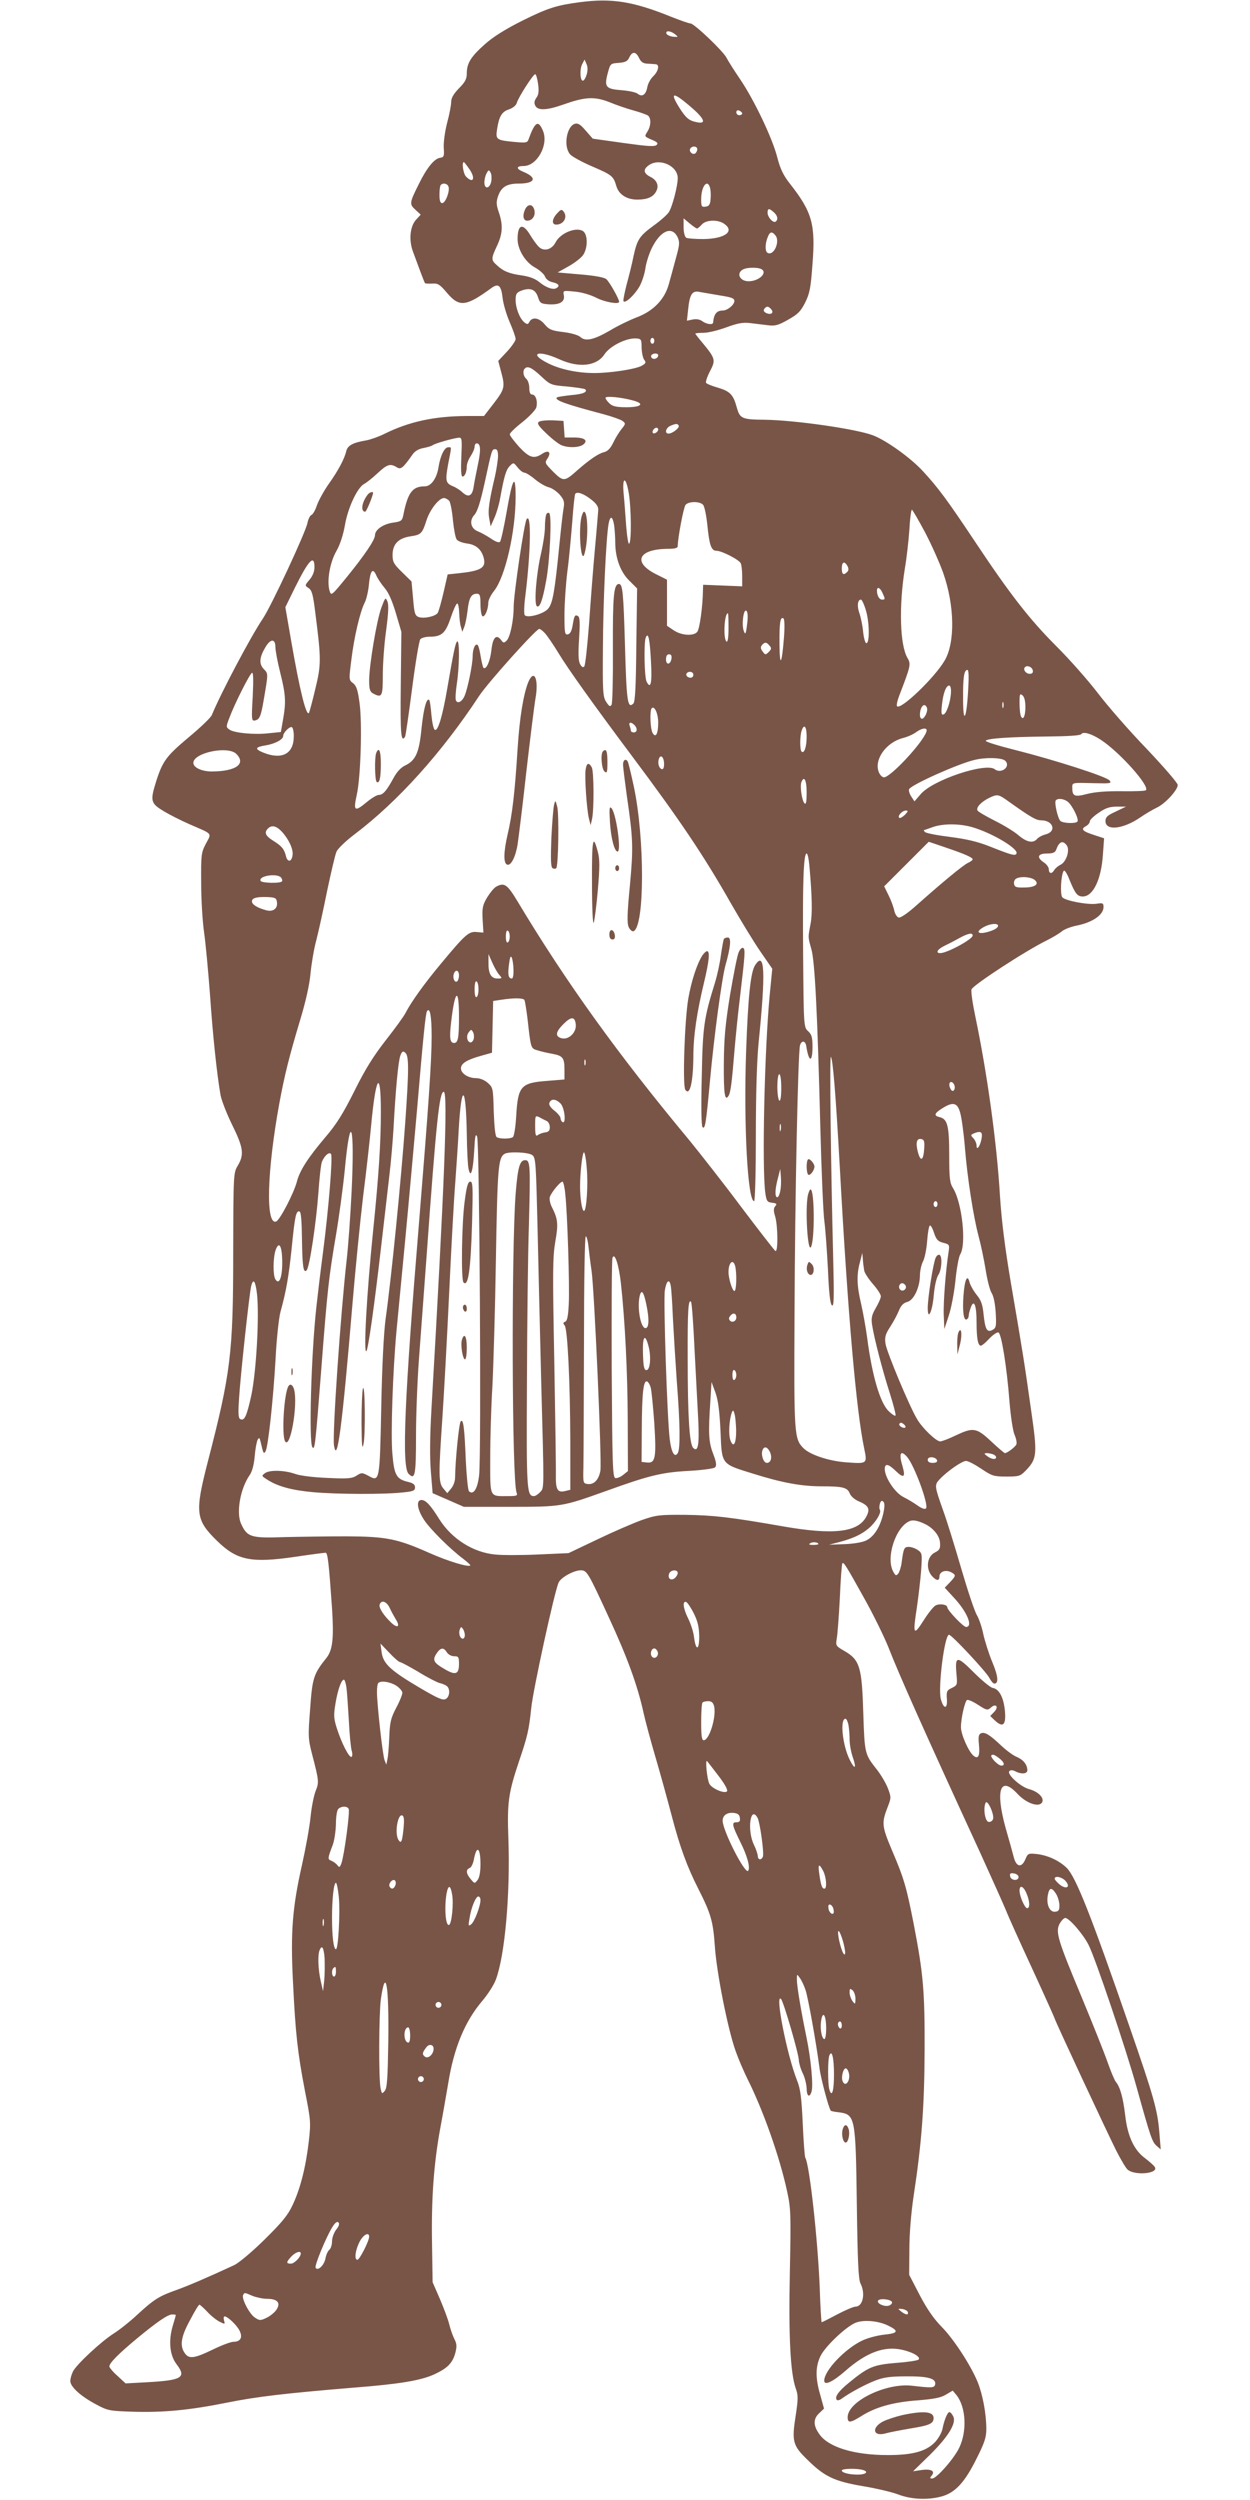 <?xml version="1.0" standalone="no"?>
<!DOCTYPE svg PUBLIC "-//W3C//DTD SVG 20010904//EN"
 "http://www.w3.org/TR/2001/REC-SVG-20010904/DTD/svg10.dtd">
<svg version="1.0" xmlns="http://www.w3.org/2000/svg"
 width="640pt" height="1280pt" viewBox="0 0 640 1280"
 preserveAspectRatio="xMidYMid meet">
<g transform="translate(0,1280) scale(0.1,-0.1)"
fill="#795548" stroke="none">
<path d="M2970 12789 c-121 -16 -165 -30 -296 -95 -88 -44 -151 -84 -192 -121
-71 -63 -92 -97 -92 -148 0 -29 -8 -45 -40 -77 -28 -29 -40 -50 -40 -70 0 -16
-9 -64 -21 -108 -11 -43 -19 -101 -17 -127 3 -43 1 -48 -19 -51 -29 -4 -67
-50 -107 -131 -50 -100 -51 -106 -19 -135 l27 -25 -23 -25 c-32 -34 -39 -106
-16 -166 9 -25 26 -70 37 -100 11 -30 22 -57 24 -60 3 -2 20 -3 38 -2 28 2 38
-4 75 -48 63 -74 97 -70 228 26 35 25 49 12 56 -49 3 -30 19 -86 36 -125 17
-39 31 -78 31 -88 0 -9 -20 -38 -44 -64 l-45 -48 14 -53 c22 -80 19 -91 -36
-163 l-51 -66 -92 0 c-163 -1 -292 -29 -417 -91 -30 -15 -73 -30 -95 -34 -67
-11 -94 -26 -101 -54 -9 -40 -41 -100 -90 -169 -24 -34 -51 -83 -60 -108 -8
-25 -21 -48 -29 -51 -7 -3 -16 -21 -20 -41 -8 -45 -187 -430 -230 -492 -60
-89 -213 -378 -259 -490 -5 -14 -59 -65 -119 -115 -114 -96 -133 -121 -166
-224 -32 -102 -29 -114 38 -154 31 -19 91 -49 132 -67 122 -53 114 -43 84
-100 -24 -46 -25 -56 -24 -202 0 -84 7 -198 15 -253 8 -55 21 -197 30 -315 14
-206 35 -407 54 -516 5 -28 32 -97 60 -154 57 -116 62 -151 29 -207 -23 -38
-23 -41 -24 -448 0 -516 -13 -616 -130 -1069 -67 -260 -63 -297 46 -404 103
-101 174 -116 401 -83 80 12 150 21 156 21 11 0 17 -55 33 -285 10 -154 3
-214 -29 -254 -65 -81 -72 -102 -83 -259 -11 -143 -11 -153 11 -238 34 -131
35 -140 17 -184 -9 -23 -21 -82 -26 -133 -5 -51 -25 -161 -44 -246 -49 -217
-59 -345 -46 -598 13 -269 24 -363 61 -557 30 -152 31 -163 20 -260 -15 -130
-43 -241 -82 -324 -25 -54 -53 -88 -145 -179 -64 -63 -132 -120 -156 -131
-132 -61 -231 -104 -298 -128 -87 -31 -112 -47 -199 -127 -35 -33 -88 -75
-118 -94 -66 -42 -189 -157 -209 -194 -8 -16 -14 -38 -14 -50 0 -29 52 -77
131 -119 61 -33 69 -34 189 -38 155 -5 292 8 485 47 150 30 291 47 655 77 228
18 336 36 405 68 66 31 92 57 106 108 9 35 8 48 -5 73 -8 16 -20 50 -26 75 -6
25 -28 83 -48 130 l-37 85 -3 198 c-4 232 9 410 43 595 14 73 31 175 40 226
29 181 85 316 174 421 28 33 60 82 70 110 46 123 74 437 64 719 -7 185 0 235
52 391 47 138 53 167 65 280 9 91 118 592 140 642 11 26 78 63 113 63 32 0 37
-8 146 -245 93 -201 146 -347 176 -485 9 -41 37 -145 62 -230 25 -85 62 -220
83 -300 40 -153 77 -256 135 -370 66 -130 76 -168 85 -295 9 -135 67 -428 107
-538 14 -40 41 -102 59 -139 81 -161 166 -401 204 -578 19 -87 20 -114 14
-414 -7 -333 3 -516 30 -594 13 -36 13 -53 0 -139 -21 -134 -15 -154 60 -227
88 -87 138 -110 283 -135 67 -11 148 -30 180 -42 69 -27 157 -30 227 -10 68
20 116 72 176 193 41 81 50 109 50 151 0 77 -18 175 -44 240 -36 88 -125 224
-187 286 -38 39 -73 89 -110 160 l-54 104 1 131 c0 79 9 188 22 274 41 269 55
455 56 747 1 303 -7 390 -55 640 -38 194 -50 236 -111 379 -54 128 -55 142
-22 227 17 44 17 48 0 93 -10 26 -35 68 -55 94 -64 81 -64 81 -71 292 -7 235
-18 271 -95 316 -45 26 -47 28 -41 63 4 20 11 114 16 209 4 96 10 176 13 178
7 7 20 -14 110 -176 48 -85 104 -200 126 -255 54 -139 187 -437 470 -1052 61
-134 120 -266 132 -295 11 -29 72 -164 135 -300 63 -137 114 -251 114 -253 0
-8 266 -578 315 -676 24 -47 50 -91 59 -98 37 -31 158 -20 139 13 -4 8 -27 28
-49 45 -57 41 -91 113 -103 221 -11 91 -26 145 -48 171 -7 9 -26 54 -42 100
-16 46 -75 194 -131 329 -124 297 -137 338 -115 380 9 16 22 30 29 30 20 0 91
-82 119 -137 34 -65 194 -540 246 -728 72 -259 80 -281 102 -301 l22 -19 -7
85 c-9 115 -29 186 -150 535 -201 582 -277 773 -324 821 -38 37 -95 64 -151
71 -46 5 -48 4 -61 -26 -19 -46 -47 -41 -60 12 -6 23 -24 89 -41 147 -54 196
-28 271 61 175 47 -50 114 -72 127 -40 8 23 -24 53 -69 65 -44 12 -115 77
-100 92 6 6 17 6 30 -1 30 -16 62 -14 62 5 0 28 -20 54 -53 68 -18 7 -52 32
-77 55 -62 59 -87 74 -106 67 -13 -5 -16 -16 -12 -56 6 -60 -3 -80 -28 -59
-25 21 -64 109 -64 146 0 44 20 132 31 139 6 3 31 -8 57 -25 42 -27 48 -29 64
-15 26 25 44 6 19 -20 l-21 -22 24 -23 c42 -39 58 -23 51 51 -7 69 -30 111
-63 116 -11 2 -55 38 -97 80 -86 86 -96 85 -88 -8 5 -56 5 -58 -23 -72 -26
-12 -29 -18 -26 -57 4 -53 -17 -53 -31 0 -15 59 19 329 42 329 14 0 189 -188
206 -220 9 -17 20 -30 26 -30 23 0 20 37 -10 109 -18 43 -38 107 -46 142 -7
36 -22 80 -33 99 -12 19 -48 128 -81 241 -33 114 -74 246 -92 295 -45 127 -45
131 -18 160 38 41 115 94 135 94 11 0 45 -18 78 -40 55 -37 64 -40 129 -40 66
0 71 2 101 33 56 59 58 82 25 309 -33 233 -41 287 -103 648 -31 183 -48 321
-56 445 -16 274 -66 632 -126 919 -14 66 -23 129 -20 140 6 21 275 197 387
252 30 15 63 35 75 45 11 10 44 23 72 29 84 16 142 55 142 96 0 20 -4 22 -34
17 -45 -7 -162 15 -177 33 -12 15 -7 113 7 135 4 7 17 -12 30 -46 29 -71 40
-85 68 -85 53 0 95 88 103 216 l6 82 -52 17 c-59 19 -69 30 -41 45 11 6 20 17
20 25 0 7 20 27 46 44 34 24 56 31 92 31 l47 0 -52 -25 c-44 -20 -53 -29 -53
-49 0 -51 89 -42 177 18 26 18 65 41 86 51 43 20 107 90 107 116 0 10 -72 93
-160 186 -89 92 -200 220 -248 283 -48 63 -143 171 -212 240 -139 139 -238
266 -420 540 -138 207 -187 274 -266 359 -63 68 -186 156 -254 182 -87 33
-400 78 -557 80 -115 1 -125 6 -141 64 -18 66 -35 82 -99 101 -29 8 -55 19
-58 24 -3 5 6 32 20 59 30 57 28 65 -36 143 -22 26 -39 48 -39 50 0 2 19 4 43
4 23 0 75 13 116 28 57 21 84 26 120 22 25 -3 66 -8 91 -11 38 -5 54 -1 105
28 50 28 64 42 87 87 24 48 29 75 38 199 16 203 -2 266 -116 411 -33 42 -49
75 -64 133 -24 97 -119 296 -191 402 -30 44 -61 93 -69 109 -18 35 -166 176
-185 176 -8 0 -53 16 -101 35 -193 78 -301 95 -464 74z m486 -164 c18 -15 18
-15 -10 -13 -16 2 -31 9 -34 16 -5 17 20 15 44 -3z m-184 -122 c10 -21 21 -28
43 -29 17 -1 36 -2 43 -3 20 -2 13 -36 -13 -61 -14 -13 -28 -39 -31 -57 -7
-39 -27 -51 -49 -33 -8 7 -44 15 -80 18 -83 6 -92 16 -74 85 14 52 14 52 57
55 34 3 45 8 54 28 15 32 34 31 50 -3z m-268 -84 c-5 -17 -13 -31 -19 -32 -15
-3 -18 59 -4 85 l12 23 10 -23 c6 -13 7 -33 1 -53z m-249 -49 c5 -37 3 -55 -9
-71 -11 -16 -12 -27 -5 -41 14 -25 59 -23 144 7 110 39 158 42 235 12 36 -15
92 -34 125 -43 33 -9 66 -21 73 -26 17 -14 15 -54 -4 -83 -15 -24 -15 -24 22
-40 29 -12 35 -18 26 -27 -10 -10 -48 -7 -170 10 l-157 22 -36 41 c-27 32 -40
40 -56 35 -42 -13 -59 -115 -25 -155 9 -12 62 -41 116 -64 100 -43 107 -49
122 -101 13 -42 53 -68 107 -68 51 0 82 13 97 43 15 28 4 57 -31 74 -35 18
-37 38 -7 59 55 39 148 -3 148 -66 0 -40 -28 -148 -46 -175 -8 -12 -40 -41
-72 -64 -78 -57 -89 -73 -108 -159 -8 -41 -25 -108 -36 -148 -10 -40 -18 -78
-16 -83 6 -17 56 29 82 74 13 23 26 64 30 90 3 26 17 72 31 102 44 93 105 121
134 61 12 -26 11 -38 -9 -110 -12 -45 -28 -104 -36 -132 -21 -76 -78 -136
-162 -168 -37 -14 -99 -44 -137 -67 -84 -49 -128 -59 -154 -34 -12 10 -47 20
-88 25 -59 7 -72 13 -94 39 -28 34 -63 40 -78 14 -8 -15 -11 -15 -27 -3 -24
21 -44 73 -44 115 0 29 5 37 27 46 47 18 74 8 87 -31 10 -32 15 -35 53 -38 57
-4 86 12 80 45 -5 26 -5 26 55 20 36 -3 80 -16 110 -31 44 -23 118 -36 118
-21 0 14 -50 103 -66 116 -11 9 -60 18 -133 24 l-116 10 57 32 c32 18 65 44
74 58 24 36 24 103 0 121 -34 24 -116 -8 -141 -56 -19 -38 -59 -49 -85 -25
-11 10 -31 38 -45 61 -38 64 -65 56 -65 -20 0 -53 39 -118 88 -145 24 -13 47
-34 52 -46 5 -14 20 -26 39 -30 32 -7 39 -19 20 -30 -16 -11 -55 3 -88 31 -21
17 -49 28 -90 34 -64 9 -94 21 -128 53 -29 26 -29 33 2 99 29 62 31 106 9 171
-13 38 -14 53 -4 82 16 47 44 65 105 65 85 0 98 30 25 60 -39 16 -38 30 1 30
69 0 129 109 99 180 -24 58 -41 47 -74 -44 -6 -17 -14 -18 -69 -13 -96 9 -100
12 -92 65 10 66 24 90 61 102 20 7 36 20 40 33 8 29 84 147 94 147 5 0 11 -22
15 -50z m777 -113 c74 -63 88 -93 37 -83 -41 8 -56 20 -91 75 -50 80 -33 82
54 8z m268 -38 c0 -5 -7 -9 -15 -9 -8 0 -15 7 -15 15 0 9 6 12 15 9 8 -4 15
-10 15 -15z m-230 -183 c0 -8 -5 -18 -11 -22 -14 -8 -33 11 -25 25 10 16 36
13 36 -3z m-1166 -103 c32 -47 19 -75 -18 -37 -14 14 -23 74 -11 74 2 0 15
-17 29 -37z m111 -63 c-8 -37 -35 -40 -35 -4 0 14 5 35 11 46 10 19 12 20 21
4 5 -9 6 -30 3 -46z m-219 -25 c9 -21 -15 -85 -32 -85 -10 0 -14 13 -14 43 0
24 3 47 7 50 11 12 33 8 39 -8z m1340 -9 c3 -13 4 -38 2 -57 -2 -26 -8 -35
-25 -37 -21 -3 -23 1 -23 38 0 67 33 108 46 56z m326 -123 c20 -17 23 -38 9
-48 -13 -8 -41 23 -41 46 0 23 8 24 32 2z m-393 -83 c3 0 14 9 24 20 21 25 83
27 115 4 55 -38 5 -76 -105 -78 -43 0 -84 3 -90 7 -7 5 -13 28 -13 53 l0 46
31 -26 c17 -14 34 -26 38 -26z m401 -35 c26 -31 -9 -109 -41 -89 -12 7 -12 46
1 78 11 30 22 33 40 11z m-76 -171 c41 -16 -5 -64 -61 -64 -49 0 -66 46 -23
63 21 8 65 8 84 1z m-206 -137 c57 -9 72 -14 72 -28 0 -20 -36 -49 -60 -49
-31 0 -45 -18 -49 -62 -2 -13 -35 -8 -56 8 -13 9 -30 12 -49 8 l-29 -6 6 55
c8 81 21 101 60 92 18 -3 65 -11 105 -18z m261 -71 c14 -17 0 -29 -23 -20 -17
7 -20 16 -9 27 10 11 19 8 32 -7z m-664 -197 c1 -26 7 -54 14 -62 10 -13 8
-18 -16 -31 -34 -17 -160 -36 -240 -36 -84 0 -171 18 -233 48 -108 53 -57 73
55 22 99 -45 190 -35 230 26 28 43 115 86 165 81 23 -2 25 -6 25 -48z m65 36
c0 -8 -4 -15 -10 -15 -5 0 -10 7 -10 15 0 8 5 15 10 15 6 0 10 -7 10 -15z m20
-74 c0 -14 -18 -23 -30 -16 -6 4 -8 11 -5 16 8 12 35 12 35 0z m-600 -107 c48
-45 51 -46 135 -53 47 -5 88 -11 91 -14 14 -14 -10 -25 -72 -30 -37 -4 -69 -9
-73 -12 -13 -14 47 -35 236 -85 45 -12 90 -28 100 -35 17 -13 17 -15 -5 -42
-12 -15 -32 -47 -42 -69 -14 -29 -28 -44 -47 -49 -29 -7 -73 -37 -135 -91 -68
-61 -73 -61 -125 -10 -44 45 -45 46 -29 70 20 32 4 44 -29 22 -41 -27 -65 -20
-117 36 -26 29 -48 58 -48 64 0 7 29 35 65 63 36 29 67 62 71 75 8 32 -3 66
-22 66 -9 0 -14 11 -14 34 0 18 -7 39 -15 46 -16 13 -20 42 -8 53 14 15 36 5
83 -39z m473 -125 c59 -16 41 -34 -35 -34 -51 0 -71 4 -87 19 -12 11 -21 24
-21 29 0 11 83 3 143 -14z m232 -128 c6 -11 -32 -41 -52 -41 -22 0 -14 30 10
40 29 12 35 12 42 1z m-105 -20 c0 -12 -20 -25 -27 -18 -7 7 6 27 18 27 5 0 9
-4 9 -9z m-1008 -141 c-3 -65 -1 -100 6 -100 12 0 22 24 22 53 0 12 9 36 20
52 11 17 20 38 20 48 0 9 5 17 10 17 21 0 23 -33 7 -108 -9 -43 -19 -94 -22
-115 -7 -46 -26 -56 -56 -29 -11 11 -34 26 -49 32 -39 16 -41 28 -25 116 18
92 18 84 0 84 -20 0 -41 -45 -50 -103 -9 -57 -38 -97 -70 -97 -63 0 -87 -31
-110 -147 -6 -29 -10 -33 -53 -39 -50 -7 -92 -36 -92 -64 0 -24 -53 -102 -143
-213 -81 -99 -81 -99 -90 -71 -14 51 2 144 35 202 19 33 35 82 44 133 15 89
64 193 98 211 12 6 42 30 68 54 50 47 66 52 99 32 21 -14 32 -5 82 66 11 16
31 28 55 32 20 4 42 10 48 15 12 9 110 37 135 38 14 1 15 -12 11 -99z m188 3
c-1 -21 -8 -67 -16 -103 -30 -127 -37 -176 -29 -215 l7 -40 20 45 c11 25 24
70 29 100 20 111 30 145 49 164 19 19 19 19 40 -7 12 -15 27 -27 35 -27 7 0
32 -15 54 -34 23 -19 54 -37 71 -41 16 -4 41 -21 56 -38 21 -25 25 -37 20 -66
-4 -20 -13 -101 -21 -181 -25 -253 -35 -309 -59 -337 -22 -26 -104 -49 -119
-33 -5 4 -4 50 3 101 28 226 31 430 6 390 -12 -18 -66 -384 -66 -447 0 -72
-18 -156 -36 -174 -14 -13 -17 -13 -29 4 -24 31 -42 12 -49 -52 -6 -57 -27
-104 -41 -91 -3 4 -9 30 -14 58 -4 28 -11 55 -15 58 -12 12 -26 -19 -26 -57 0
-41 -25 -164 -41 -202 -13 -31 -37 -44 -45 -23 -3 7 -1 45 5 84 13 83 15 224
2 217 -9 -6 -18 -49 -51 -241 -24 -140 -47 -218 -63 -212 -7 2 -14 35 -18 75
-3 39 -8 74 -11 78 -14 13 -29 -42 -40 -147 -12 -124 -30 -163 -85 -189 -21
-10 -42 -33 -59 -65 -35 -64 -53 -85 -75 -85 -9 0 -36 -16 -59 -35 -65 -54
-72 -49 -53 37 20 91 28 365 14 468 -9 68 -16 88 -33 102 -22 16 -22 18 -9
120 14 117 45 247 68 292 9 17 19 60 22 95 7 71 20 86 38 44 7 -16 26 -44 42
-63 20 -23 39 -66 58 -130 l28 -95 -3 -272 c-3 -252 1 -298 22 -265 3 5 19
116 36 247 17 132 36 245 42 252 6 7 27 13 47 13 63 0 82 18 109 98 13 39 28
72 33 72 5 0 9 -21 10 -47 1 -27 4 -59 9 -73 l7 -25 10 25 c6 14 13 52 17 84
7 65 19 86 47 86 16 0 19 -8 19 -54 0 -30 5 -58 10 -61 12 -7 30 35 30 69 0
13 13 40 30 61 57 72 110 303 110 481 0 125 -16 98 -46 -77 -14 -79 -29 -148
-34 -153 -6 -6 -24 1 -47 17 -21 14 -50 30 -65 36 -38 14 -47 55 -19 85 15 16
30 63 52 162 38 175 37 174 55 174 10 0 14 -11 14 -37z m669 -186 c13 -75 15
-254 2 -261 -4 -3 -11 38 -15 92 -4 53 -9 127 -13 165 -8 87 11 90 26 4z
m-189 -37 c24 -19 34 -35 33 -51 -1 -13 -8 -103 -17 -199 -9 -96 -22 -269 -30
-384 -9 -115 -19 -213 -25 -219 -6 -6 -14 -1 -21 13 -9 16 -10 54 -5 130 5 78
4 110 -5 115 -16 10 -20 4 -28 -46 -5 -30 -13 -45 -25 -47 -15 -3 -17 7 -17
100 0 57 7 157 15 223 9 66 19 180 25 253 5 73 12 137 15 143 9 14 44 2 85
-31z m-730 -4 c6 -8 15 -53 19 -100 5 -47 13 -92 20 -99 6 -8 30 -17 54 -20
45 -6 73 -31 84 -75 12 -49 -14 -65 -128 -77 l-57 -6 -21 -92 c-12 -51 -25
-98 -30 -105 -11 -18 -72 -31 -98 -21 -18 7 -22 19 -28 95 l-8 87 -48 47 c-43
42 -49 52 -49 89 0 55 30 86 92 95 54 8 60 14 82 83 18 55 64 113 89 113 8 0
20 -7 27 -14z m1300 -21 c7 -8 17 -56 22 -107 10 -100 20 -128 46 -128 28 0
119 -47 125 -65 4 -9 7 -39 7 -67 l0 -50 -100 4 -100 4 -1 -31 c-1 -80 -17
-196 -29 -210 -19 -23 -81 -19 -121 8 l-34 23 0 118 0 118 -58 29 c-121 62
-87 129 66 129 31 0 47 4 47 13 0 42 30 200 40 212 16 19 74 19 90 0z m1137
-142 c34 -65 75 -158 92 -206 59 -167 62 -358 7 -450 -51 -87 -224 -253 -243
-233 -4 4 1 28 11 54 58 151 61 161 43 192 -40 66 -45 267 -14 460 9 52 19
141 23 198 3 56 9 102 13 102 3 0 34 -53 68 -117z m-1593 40 c3 -21 6 -61 6
-89 0 -80 26 -152 72 -197 l40 -40 -4 -288 c-2 -213 -6 -291 -15 -301 -30 -29
-35 10 -43 294 -8 276 -12 318 -31 318 -27 0 -32 -63 -31 -330 1 -151 -2 -281
-7 -289 -7 -11 -13 -7 -27 15 -17 26 -19 50 -17 279 1 235 16 560 29 633 8 43
20 41 28 -5z m-1534 -217 c0 -22 -9 -45 -25 -64 -25 -29 -25 -30 -5 -43 17
-11 23 -34 34 -124 31 -241 31 -267 0 -394 -15 -64 -30 -118 -32 -121 -14 -19
-47 114 -91 368 l-30 173 50 102 c70 141 99 170 99 103z m2729 6 c7 -13 6 -23
-1 -30 -19 -19 -28 -14 -28 18 0 34 14 39 29 12z m179 -137 c15 -33 15 -35 -2
-35 -14 0 -26 21 -26 46 0 22 16 16 28 -11z m-84 -92 c18 -61 19 -170 1 -166
-5 1 -13 28 -16 60 -3 32 -12 74 -19 94 -13 36 -9 69 8 69 5 0 17 -26 26 -57z
m-609 -70 c-6 -51 -9 -55 -17 -33 -12 32 -1 117 14 102 7 -7 8 -32 3 -69z
m-95 -19 c0 -47 -4 -73 -10 -69 -18 11 -12 145 7 145 2 0 3 -34 3 -76z m284
-47 c-11 -140 -22 -158 -23 -35 -1 109 4 142 20 132 6 -3 7 -44 3 -97z m-1224
21 c12 -13 42 -57 67 -98 51 -85 186 -273 378 -530 244 -326 369 -511 510
-760 49 -85 115 -194 149 -243 l60 -87 -13 -133 c-27 -286 -40 -879 -23 -1012
6 -45 10 -50 35 -53 24 -3 26 -6 16 -18 -9 -11 -9 -24 0 -53 14 -48 15 -185 1
-176 -5 3 -85 106 -177 228 -91 122 -210 273 -262 337 -367 441 -634 813 -880
1223 -54 90 -69 100 -111 77 -11 -6 -31 -31 -46 -55 -23 -39 -26 -54 -23 -113
l4 -67 -34 3 c-40 4 -58 -11 -180 -158 -88 -105 -155 -199 -184 -255 -8 -17
-54 -80 -101 -140 -64 -82 -106 -149 -161 -260 -58 -116 -91 -169 -147 -235
-90 -106 -133 -172 -148 -230 -15 -58 -87 -197 -106 -204 -55 -21 -47 261 17
609 26 140 49 233 105 420 29 95 49 184 54 242 5 51 18 128 30 171 11 43 36
156 55 251 20 95 41 185 48 201 7 15 48 55 92 88 222 168 447 418 639 710 46
69 291 342 307 342 5 0 18 -10 29 -22z m543 -145 c6 -111 -1 -144 -22 -104
-12 21 -15 199 -5 226 13 32 21 -6 27 -122z m-1923 74 c0 -17 11 -77 25 -132
28 -112 30 -150 14 -240 l-11 -63 -60 -6 c-73 -9 -181 1 -204 19 -17 12 -17
15 1 61 25 68 102 221 115 229 7 4 8 -33 4 -120 -7 -119 -6 -127 11 -124 24 5
31 21 45 104 24 140 24 135 0 160 -25 27 -22 60 10 113 26 43 50 42 50 -1z
m2530 7 c11 -12 10 -18 -4 -32 -16 -16 -18 -16 -31 2 -11 14 -12 23 -4 33 15
17 24 16 39 -3z m-502 -66 c-5 -32 -28 -35 -28 -4 0 17 5 26 16 26 10 0 14 -7
12 -22z m1850 -61 c2 -11 -3 -17 -16 -17 -20 0 -36 23 -24 34 11 12 37 1 40
-17z m-331 -99 c-8 -151 -26 -182 -26 -48 -1 111 5 150 22 150 7 0 8 -35 4
-102z m-1407 77 c0 -8 -6 -15 -14 -15 -17 0 -28 14 -19 24 12 12 33 6 33 -9z
m1319 -87 c-1 -47 -22 -111 -38 -116 -11 -4 -13 6 -8 51 6 58 21 97 37 97 6 0
10 -15 9 -32z m381 -79 c0 -48 -13 -72 -24 -43 -3 9 -6 38 -6 66 0 44 2 49 15
38 10 -8 15 -30 15 -61z m-113 -1 c-3 -7 -5 -2 -5 12 0 14 2 19 5 13 2 -7 2
-19 0 -25z m-391 -2 c6 -17 -12 -56 -26 -56 -6 0 -10 9 -10 19 0 43 24 68 36
37z m-1376 -75 c0 -59 -13 -82 -29 -53 -12 23 -15 115 -4 126 14 14 33 -28 33
-73z m-122 -13 c17 -17 15 -38 -3 -38 -8 0 -15 4 -15 9 0 5 -3 16 -6 25 -7 19
7 21 24 4z m-1744 -61 c-1 -87 -61 -118 -154 -81 -48 19 -45 29 12 38 47 8 88
30 88 48 0 17 32 49 44 45 6 -2 11 -25 10 -50z m2626 1 c0 -53 -13 -89 -26
-76 -9 9 -9 77 0 106 13 39 26 23 26 -30z m613 25 c-21 -59 -184 -233 -217
-233 -9 0 -21 12 -27 28 -24 63 37 150 123 173 24 6 54 19 68 30 33 24 62 25
53 2z m892 -40 c97 -63 253 -238 232 -259 -3 -4 -59 -6 -124 -5 -79 1 -138 -4
-177 -14 -65 -17 -76 -12 -76 33 0 26 -2 25 115 22 80 -2 88 -1 76 14 -16 20
-281 105 -483 156 -84 21 -152 42 -151 47 4 12 118 20 310 22 111 1 174 5 179
12 9 15 51 3 99 -28z m-4425 -73 c51 -51 -1 -89 -125 -90 -52 0 -95 20 -95 44
0 52 177 89 220 46z m2190 -51 c0 -20 -4 -29 -12 -27 -15 5 -22 33 -14 54 9
24 26 6 26 -27z m1744 18 c21 -15 13 -44 -15 -52 -11 -4 -27 -1 -35 6 -45 37
-318 -54 -380 -127 l-32 -37 -17 26 c-9 14 -14 31 -10 37 15 24 252 130 334
149 55 14 135 12 155 -2z m-1014 -164 c0 -48 -3 -64 -11 -56 -13 13 -24 86
-16 108 14 36 27 11 27 -52z m1036 -48 c111 -79 139 -95 164 -95 63 0 81 -57
24 -72 -17 -4 -37 -15 -44 -23 -20 -24 -53 -18 -96 19 -21 18 -76 52 -121 74
-45 23 -85 46 -88 52 -9 15 18 44 58 64 44 21 48 21 103 -19z m300 1 c23 -17
61 -93 50 -103 -11 -11 -75 -8 -87 4 -13 13 -31 91 -24 104 9 13 38 11 61 -5z
m-833 -68 c-13 -12 -25 -19 -29 -15 -10 10 16 37 34 37 13 0 12 -4 -5 -22z
m348 -64 c103 -31 238 -112 223 -135 -7 -12 -25 -7 -136 37 -63 25 -119 38
-204 49 -65 8 -122 19 -128 25 -5 5 -8 10 -5 10 2 0 22 7 44 15 53 19 139 19
206 -1z m-3539 -21 c36 -39 60 -90 56 -120 -4 -37 -26 -40 -34 -6 -9 36 -21
51 -66 79 -40 25 -46 42 -26 62 19 19 42 14 70 -15z m3399 -82 c97 -33 139
-51 139 -61 0 -4 -11 -12 -24 -18 -23 -10 -132 -100 -269 -222 -38 -34 -76
-60 -85 -58 -9 2 -19 17 -23 34 -3 17 -16 53 -29 79 l-23 47 114 114 c63 63
114 114 114 114 1 0 39 -13 86 -29z m619 13 c20 -23 1 -85 -29 -101 -13 -6
-28 -19 -33 -27 -12 -22 -28 -20 -28 3 0 10 -11 26 -25 35 -39 26 -32 46 15
46 30 0 42 5 47 18 15 42 33 51 53 26z m-1316 -106 c14 -158 16 -247 6 -298
-13 -70 -14 -65 4 -129 18 -63 31 -320 46 -911 6 -228 15 -446 21 -485 5 -38
13 -148 18 -243 5 -119 11 -176 20 -185 11 -10 12 34 7 238 -12 480 -19 1040
-12 1034 10 -10 25 -190 46 -569 41 -750 84 -1244 125 -1438 16 -77 15 -77
-93 -69 -86 6 -184 38 -218 72 -48 48 -49 70 -46 685 2 604 18 1339 28 1378 8
27 28 24 32 -4 13 -84 32 -87 32 -4 0 49 -4 63 -22 80 -23 21 -23 22 -26 393
-3 369 2 517 18 517 5 0 11 -28 14 -62z m-2705 -61 c6 -8 8 -17 4 -20 -10 -11
-101 -8 -108 2 -16 26 83 42 104 18z m3857 -11 c28 -22 5 -40 -53 -40 -39 -1
-48 2 -51 18 -2 10 2 22 10 27 21 13 72 10 94 -5z m-3878 -115 c5 -33 -21 -52
-57 -41 -44 12 -71 29 -71 45 0 17 23 24 80 22 40 -2 45 -5 48 -26z m3692
-121 c0 -12 -26 -26 -67 -35 -41 -8 -44 8 -5 29 31 17 72 21 72 6z m-2500 -55
c0 -13 -4 -27 -10 -30 -6 -4 -10 8 -10 30 0 22 4 34 10 30 6 -3 10 -17 10 -30z
m2370 5 c0 -19 -131 -90 -166 -90 -25 0 -15 19 19 36 17 8 52 26 77 40 47 26
70 30 70 14z m-2423 -202 c15 -17 14 -18 -10 -18 -33 0 -47 25 -46 82 l0 43
20 -45 c11 -25 27 -53 36 -62z m72 25 c1 -24 -3 -43 -8 -43 -18 0 -22 19 -15
72 5 39 9 48 15 33 4 -11 8 -39 8 -62z m-279 -27 c0 -14 -5 -28 -10 -31 -13
-8 -24 20 -16 40 9 24 26 17 26 -9z m100 -71 c0 -19 -4 -37 -10 -40 -6 -4 -10
12 -10 40 0 28 4 44 10 40 6 -3 10 -21 10 -40z m-100 -139 c0 -111 -5 -136
-25 -136 -21 0 -25 25 -15 108 19 165 40 180 40 28z m335 84 c3 -5 10 -49 16
-97 17 -152 16 -151 52 -161 18 -6 50 -13 72 -17 56 -10 65 -20 65 -80 l0 -52
-87 -7 c-136 -10 -151 -26 -160 -179 -3 -56 -11 -105 -17 -109 -14 -10 -68
-10 -83 0 -7 4 -12 51 -15 130 -3 121 -4 124 -31 148 -17 15 -41 24 -60 24
-40 0 -77 24 -77 50 0 25 30 44 102 64 l57 16 3 133 3 132 40 6 c65 10 113 10
120 -1z m-475 -185 c0 -128 -16 -358 -64 -947 -75 -907 -90 -1258 -54 -1294
33 -33 38 -9 38 194 0 108 7 285 15 392 8 107 26 350 40 540 49 684 65 830 87
830 22 0 4 -472 -63 -1625 -8 -141 -9 -246 -3 -320 l9 -110 80 -35 80 -35 235
0 c266 0 269 1 490 80 221 80 289 97 427 104 71 4 128 12 134 18 9 9 7 26 -9
68 -24 61 -26 106 -15 270 l6 99 20 -54 c14 -40 21 -94 26 -198 7 -173 2 -166
166 -217 150 -47 248 -65 353 -65 108 0 131 -6 143 -37 5 -13 24 -30 42 -38
55 -23 64 -40 42 -81 -43 -80 -168 -94 -426 -49 -269 47 -354 57 -499 59 -135
1 -150 -1 -225 -27 -44 -16 -146 -60 -227 -99 l-147 -70 -157 -7 c-87 -4 -186
-4 -220 0 -113 11 -222 81 -285 181 -44 71 -69 98 -91 98 -28 0 -23 -46 12
-100 30 -47 134 -151 204 -203 20 -16 36 -30 34 -32 -10 -10 -113 21 -210 64
-164 73 -221 84 -423 85 -93 0 -237 -2 -320 -4 -170 -6 -189 0 -220 67 -27 56
-5 181 43 250 13 18 22 52 26 96 3 37 10 75 15 85 8 14 10 12 16 -13 13 -57
15 -62 25 -45 13 24 39 263 51 473 5 103 17 211 25 240 30 108 43 186 58 332
16 161 22 188 40 182 7 -2 11 -49 12 -140 2 -140 7 -178 24 -161 15 15 49 245
60 394 5 75 13 147 18 161 13 32 38 54 47 40 9 -15 -12 -278 -41 -501 -14
-107 -29 -233 -34 -280 -27 -245 -39 -690 -21 -719 13 -20 16 13 46 399 31
405 39 474 75 685 16 94 36 243 45 332 29 312 52 239 35 -112 -6 -121 -17
-276 -25 -345 -31 -274 -74 -895 -65 -950 16 -103 42 94 95 728 14 166 38 411
54 545 17 133 35 296 41 362 24 259 50 296 50 72 0 -158 -11 -329 -40 -612
-32 -315 -50 -628 -34 -613 9 9 41 235 74 523 17 143 36 314 44 380 8 66 17
174 21 240 10 190 24 342 35 371 9 22 13 24 25 14 19 -16 19 -83 0 -355 -21
-294 -71 -798 -101 -1010 -9 -69 -18 -237 -22 -452 -8 -380 -8 -381 -66 -349
-32 17 -35 17 -60 1 -23 -15 -44 -17 -149 -12 -72 3 -140 11 -167 21 -55 19
-130 21 -154 3 -17 -13 -17 -14 8 -30 55 -37 129 -57 239 -67 122 -11 367 -12
462 -1 51 5 60 9 60 26 0 14 -10 22 -37 28 -58 14 -70 34 -79 144 -9 99 2 419
21 628 6 61 26 272 45 470 19 198 45 495 60 660 32 379 44 495 51 507 15 24
24 -24 24 -127z m738 59 c4 -40 -36 -79 -72 -70 -35 9 -32 32 9 73 40 40 59
39 63 -3z m-523 -75 c-4 -11 -12 -18 -18 -16 -17 5 -21 36 -6 53 11 14 13 14
21 -1 5 -8 6 -25 3 -36z m572 -131 c-3 -7 -5 -2 -5 12 0 14 2 19 5 13 2 -7 2
-19 0 -25z m1003 -119 c0 -44 -4 -68 -10 -64 -5 3 -10 35 -10 71 0 36 4 64 10
64 6 0 10 -30 10 -71z m886 16 c8 -21 -6 -41 -17 -24 -12 19 -11 39 1 39 6 0
13 -7 16 -15z m-2496 -255 c1 -80 5 -158 9 -175 11 -51 23 -11 29 94 4 77 7
90 15 71 12 -31 22 -1635 10 -1734 -8 -70 -30 -103 -52 -81 -5 6 -12 75 -16
155 -7 175 -13 216 -26 203 -9 -9 -28 -200 -29 -289 0 -18 -9 -42 -20 -55
l-20 -24 -20 24 c-25 29 -25 68 -5 361 8 118 24 409 35 645 11 237 25 489 31
560 5 72 14 196 18 277 14 240 37 222 41 -32z m480 160 c21 -21 30 -107 10
-95 -5 3 -10 12 -10 20 0 7 -14 25 -31 38 -21 17 -30 30 -26 41 9 22 33 20 57
-4z m2046 -47 c7 -23 18 -102 24 -175 13 -162 44 -358 70 -456 11 -40 27 -116
36 -170 8 -53 22 -108 31 -122 10 -15 18 -54 21 -101 4 -69 2 -78 -16 -88 -28
-15 -38 1 -46 79 -5 50 -12 72 -36 101 -16 20 -32 49 -36 64 -11 44 -25 14
-31 -68 -6 -80 1 -132 17 -122 6 3 10 12 10 20 0 8 5 26 11 42 16 43 29 10 29
-77 0 -82 7 -120 22 -120 5 0 25 16 43 36 19 20 40 34 47 32 15 -5 43 -175 57
-360 6 -71 17 -144 25 -163 9 -20 13 -42 10 -50 -5 -13 -47 -45 -59 -45 -3 0
-35 27 -70 60 -76 71 -92 73 -183 30 -35 -17 -70 -30 -78 -30 -21 0 -92 68
-119 115 -40 67 -154 341 -161 384 -5 34 -2 48 24 88 17 26 37 64 45 84 10 25
23 38 42 43 33 8 64 73 65 134 0 24 7 57 16 74 9 17 18 64 21 104 3 41 9 77
14 79 4 3 14 -14 21 -37 12 -35 20 -44 47 -51 32 -8 33 -10 28 -45 -15 -96
-28 -264 -25 -327 l3 -70 23 70 c13 39 28 120 34 180 6 61 17 120 24 132 33
52 10 264 -36 339 -17 27 -20 50 -20 170 0 150 -9 184 -48 194 -33 7 -29 20
15 47 53 33 75 27 89 -24z m-2116 -43 c8 -4 15 -18 15 -31 0 -18 -6 -25 -25
-27 -14 -2 -31 -9 -37 -14 -10 -8 -13 2 -13 46 0 55 0 56 23 45 12 -7 29 -15
37 -19z m1197 -47 c-3 -10 -5 -4 -5 12 0 17 2 24 5 18 2 -7 2 -21 0 -30z
m1028 -46 c-8 -38 -25 -60 -25 -32 0 10 -7 27 -16 37 -16 16 -15 18 7 27 33
12 41 4 34 -32z m-293 -47 c-4 -62 -18 -71 -32 -20 -13 49 -7 73 17 68 15 -3
17 -12 15 -48z m-2007 -34 c18 -13 19 -37 27 -362 4 -192 13 -551 19 -799 15
-568 16 -541 -6 -565 -10 -11 -24 -20 -31 -20 -37 0 -39 29 -36 585 1 297 5
657 10 800 8 310 7 335 -19 335 -28 0 -38 -36 -49 -173 -22 -293 -19 -1475 5
-1529 6 -16 1 -18 -41 -18 -101 0 -94 -14 -94 199 0 102 5 265 11 361 5 96 14
389 18 650 8 472 12 522 44 542 20 13 122 9 142 -6z m279 -66 c8 -83 -1 -220
-14 -220 -10 0 -20 63 -20 126 0 73 12 174 20 174 4 0 11 -36 14 -80z m991
-117 c-3 -18 -10 -33 -15 -33 -14 0 -12 42 3 98 l12 47 3 -40 c2 -21 1 -54 -3
-72z m-1101 -15 c11 -95 23 -473 18 -566 -3 -60 -8 -85 -18 -89 -11 -4 -12 -9
-3 -19 15 -18 28 -288 29 -595 l0 -247 -26 -6 c-39 -10 -49 7 -48 77 1 34 -3
298 -8 587 -9 461 -8 536 5 612 16 90 14 116 -17 177 -9 17 -14 41 -11 52 7
23 53 79 65 79 4 0 11 -28 14 -62z m1906 -53 c0 -8 -4 -15 -10 -15 -5 0 -10 7
-10 15 0 8 5 15 10 15 6 0 10 -7 10 -15z m-1787 -217 c3 -29 10 -86 16 -126
14 -100 53 -974 45 -1022 -8 -46 -33 -73 -66 -68 -22 3 -23 6 -21 83 1 44 2
329 3 633 0 309 4 552 9 552 5 0 11 -24 14 -52z m-1568 -83 c0 -77 -16 -116
-35 -85 -13 21 -12 110 1 149 18 51 34 21 34 -64z m2980 -42 c3 -12 23 -43 45
-68 22 -25 40 -53 40 -62 0 -9 -12 -36 -26 -60 -21 -36 -24 -52 -19 -86 11
-71 54 -236 91 -351 19 -60 32 -111 29 -114 -3 -3 -19 7 -35 23 -44 42 -85
182 -110 375 -7 52 -21 130 -31 174 -22 92 -24 149 -6 214 l12 47 3 -35 c1
-19 5 -45 7 -57z m-1246 -63 c21 -193 34 -452 35 -703 l1 -259 -24 -19 c-13
-11 -31 -18 -40 -17 -14 3 -16 61 -19 558 -1 305 0 562 4 570 11 29 32 -33 43
-130z m585 88 c9 -36 7 -128 -4 -128 -10 0 -30 63 -30 97 0 49 23 70 34 31z
m-2448 -145 c12 -117 -4 -395 -29 -516 -24 -110 -36 -135 -58 -122 -9 6 -10
33 -5 105 7 117 53 539 62 575 11 43 22 27 30 -42z m2118 45 c3 -13 8 -86 11
-163 4 -77 13 -223 20 -325 17 -215 19 -349 5 -370 -16 -26 -33 4 -41 72 -13
105 -33 710 -25 761 8 50 23 62 30 25z m1202 1 c10 -17 -13 -36 -27 -22 -12
12 -4 33 11 33 5 0 12 -5 16 -11z m-1327 -97 c16 -75 14 -122 -4 -122 -26 0
-44 109 -29 168 9 32 20 17 33 -46z m247 -230 c7 -130 15 -293 19 -362 6 -128
-1 -168 -26 -143 -19 19 -28 162 -28 455 -1 248 3 308 17 293 4 -3 12 -113 18
-243z m214 163 c0 -19 -20 -29 -32 -17 -8 8 -7 16 2 26 14 17 30 12 30 -9z
m-450 -146 c15 -55 9 -124 -10 -124 -12 0 -16 17 -18 83 -3 89 10 109 28 41z
m450 -149 c0 -10 -4 -22 -10 -25 -6 -4 -10 7 -10 25 0 18 4 29 10 25 6 -3 10
-15 10 -25z m-438 -66 c4 -16 12 -98 18 -181 11 -177 6 -206 -38 -201 l-27 3
1 170 c1 181 8 249 27 242 6 -2 15 -17 19 -33z m437 -214 c1 -70 -13 -97 -29
-55 -11 29 -7 105 7 143 6 14 8 13 14 -8 4 -14 7 -50 8 -80z m867 12 c-9 -9
-37 8 -31 18 5 8 11 7 21 -1 8 -6 12 -14 10 -17z m-694 -126 c13 -29 5 -56
-16 -56 -17 0 -31 42 -22 65 8 22 25 18 38 -9z m701 -24 c37 -40 114 -249 98
-265 -6 -6 -22 0 -42 14 -18 13 -51 33 -73 44 -44 22 -95 99 -96 143 0 31 18
28 57 -10 39 -38 50 -32 35 21 -21 68 -12 90 21 53z m441 12 c9 -3 16 -10 16
-15 0 -14 -24 -11 -46 6 -16 12 -17 14 -2 15 9 0 23 -3 32 -6z m-286 -31 c2
-8 -6 -13 -22 -13 -17 0 -26 5 -26 16 0 19 41 16 48 -3z m-276 -274 c-16 -67
-46 -115 -85 -135 -17 -10 -64 -18 -111 -20 l-81 -3 50 13 c72 19 115 39 153
71 36 31 66 80 57 95 -4 6 -3 20 0 31 5 15 10 18 18 10 7 -7 7 -25 -1 -62z
m218 -54 c42 -22 72 -61 73 -96 2 -27 -3 -36 -25 -47 -44 -21 -50 -89 -12
-126 21 -21 34 -20 34 3 0 24 32 36 60 21 26 -14 25 -18 -7 -52 l-26 -27 45
-49 c69 -73 102 -152 64 -152 -14 0 -96 86 -96 101 0 14 -39 20 -60 9 -11 -6
-39 -41 -62 -78 -51 -80 -55 -71 -34 65 8 54 18 139 22 189 6 88 6 92 -17 108
-13 9 -34 16 -46 16 -24 0 -27 -7 -37 -83 -3 -22 -11 -45 -17 -54 -11 -12 -14
-11 -25 9 -41 72 13 234 86 261 17 6 44 0 80 -18z m-550 -101 c0 -2 -12 -4
-27 -4 -21 0 -24 3 -14 9 13 8 41 5 41 -5z m-720 -148 c0 -7 -7 -19 -15 -26
-20 -16 -38 -1 -29 23 7 20 44 23 44 3z m-1475 -178 c8 -18 23 -45 32 -60 23
-36 9 -47 -23 -17 -40 38 -66 78 -60 94 9 25 35 16 51 -17z m1557 -28 c21 -42
27 -70 28 -119 0 -74 -18 -74 -27 0 -3 24 -16 65 -29 91 -26 52 -31 92 -11 86
6 -2 24 -28 39 -58z m-1172 -112 c0 -10 -5 -18 -10 -18 -15 0 -23 27 -16 47 6
15 8 15 16 3 6 -8 10 -23 10 -32z m-332 -138 c6 0 48 -23 94 -50 45 -28 94
-53 108 -57 14 -3 31 -10 38 -16 18 -14 15 -55 -6 -66 -15 -8 -42 4 -132 57
-151 89 -188 124 -196 182 l-6 45 45 -47 c25 -27 50 -48 55 -48z m240 50 c7
-11 23 -20 37 -20 23 0 25 -4 25 -40 0 -53 -18 -59 -75 -25 -55 32 -62 45 -40
79 21 31 36 33 53 6z m1079 4 c8 -21 -13 -42 -28 -27 -13 13 -5 43 11 43 6 0
13 -7 17 -16z m-1593 -186 c3 -24 8 -98 12 -166 3 -68 10 -137 14 -153 5 -16
5 -31 0 -34 -12 -7 -52 72 -76 148 -16 51 -16 67 -6 127 12 71 30 120 43 120
4 0 10 -19 13 -42z m254 12 c17 -11 32 -28 32 -37 0 -10 -14 -45 -32 -78 -27
-52 -32 -72 -35 -150 -2 -49 -6 -101 -10 -115 l-5 -25 -9 23 c-10 25 -39 289
-39 350 0 21 3 42 7 45 13 13 58 7 91 -13z m1628 -105 c13 -53 -24 -175 -53
-175 -10 0 -13 23 -13 93 0 52 3 97 7 100 3 4 17 7 29 7 17 0 25 -7 30 -25z
m688 -96 c3 -17 6 -51 6 -75 0 -24 7 -64 16 -90 20 -58 12 -68 -14 -17 -38 73
-53 213 -23 213 5 0 11 -14 15 -31z m779 -177 c20 -18 22 -32 4 -32 -17 0 -59
44 -51 53 8 7 20 1 47 -21z m-1443 -86 c32 -42 48 -72 42 -78 -13 -13 -78 15
-90 39 -12 22 -22 127 -12 116 4 -4 31 -39 60 -77z m1404 -221 c-4 -9 -14 -15
-23 -13 -17 3 -28 67 -15 97 9 22 47 -61 38 -84z m-3299 54 c8 -12 -23 -241
-37 -279 -8 -22 -11 -23 -21 -9 -7 8 -20 18 -31 22 -19 8 -19 11 8 82 8 22 15
69 16 106 0 37 5 70 12 77 15 15 45 16 53 1z m2003 -46 c3 -18 -2 -23 -18 -23
-25 0 -22 -15 20 -100 35 -70 52 -129 41 -148 -14 -24 -131 205 -131 256 0 27
22 43 55 40 22 -2 31 -9 33 -25z m-1722 -56 c-7 -67 -12 -79 -26 -57 -21 33
-3 139 21 124 8 -4 9 -27 5 -67z m1813 55 c12 -23 34 -180 27 -198 -8 -20 -26
-17 -26 4 -1 9 -9 35 -20 57 -36 74 -18 205 19 137z m-1419 -236 c0 -40 -5
-69 -15 -82 -15 -19 -15 -19 -35 5 -24 28 -26 49 -5 57 8 3 17 22 21 42 14 77
34 64 34 -22z m1755 -36 c16 -32 20 -90 6 -90 -12 0 -18 17 -26 74 -8 53 -2
58 20 16z m1000 -30 c0 -22 -39 -19 -43 3 -3 15 1 18 20 15 12 -2 23 -10 23
-18z m240 -20 c28 -31 6 -46 -28 -20 -15 12 -27 26 -27 31 0 17 37 9 55 -11z
m-3431 -23 c-7 -19 -20 -22 -29 -7 -9 15 16 43 27 32 5 -5 6 -16 2 -25z m-289
-62 c7 -82 -3 -265 -15 -265 -12 0 -20 66 -20 161 0 98 9 179 20 179 4 0 11
-34 15 -75z m580 14 c8 -45 -2 -146 -15 -154 -18 -11 -26 83 -14 158 9 49 21
47 29 -4z m2941 6 c17 -40 18 -75 3 -75 -12 0 -39 61 -39 90 0 31 20 24 36
-15z m150 0 c9 -13 17 -39 18 -57 1 -27 -3 -34 -21 -36 -29 -4 -47 38 -38 85
7 39 19 42 41 8z m-2946 -33 c0 -31 -30 -110 -47 -124 -15 -12 -16 -9 -9 30 8
55 32 112 45 112 6 0 11 -8 11 -18z m1808 -51 c3 -16 -1 -22 -10 -19 -7 3 -15
15 -16 27 -3 16 1 22 10 19 7 -3 15 -15 16 -27z m-2611 -78 c-3 -10 -5 -4 -5
12 0 17 2 24 5 18 2 -7 2 -21 0 -30z m2667 -116 c5 -24 4 -37 -2 -33 -11 6
-32 85 -31 113 1 25 24 -31 33 -80z m-2662 -54 c1 -32 1 -83 -2 -113 l-6 -55
-12 53 c-13 57 -16 131 -6 156 12 31 22 15 26 -41z m58 -68 c0 -14 -4 -25 -10
-25 -11 0 -14 33 -3 43 11 11 13 8 13 -18z m2404 -93 c13 -36 56 -277 72 -402
6 -49 48 -208 58 -217 2 -2 20 -6 41 -8 84 -11 86 -23 92 -475 4 -293 8 -381
19 -402 26 -51 12 -118 -26 -118 -10 0 -52 -18 -94 -40 -41 -22 -77 -40 -79
-40 -2 0 -7 80 -10 178 -10 247 -52 628 -74 665 -3 5 -9 84 -13 175 -6 133
-12 178 -29 220 -52 131 -115 451 -82 417 13 -14 91 -282 91 -314 1 -14 9 -44
20 -66 11 -22 19 -57 20 -77 0 -41 15 -51 25 -17 10 30 -3 168 -26 279 -28
136 -49 260 -49 295 0 29 0 29 15 8 9 -12 22 -40 29 -61z m-2136 -268 c-3
-186 -6 -235 -18 -249 -14 -17 -15 -16 -21 11 -11 47 -9 383 1 458 25 173 42
73 38 -220z m2392 222 c-1 -29 -1 -30 -15 -12 -8 11 -15 31 -15 44 0 21 2 22
15 12 8 -7 15 -27 15 -44z m-2120 -31 c0 -8 -7 -15 -15 -15 -8 0 -15 7 -15 15
0 8 7 15 15 15 8 0 15 -7 15 -15z m1970 -122 c0 -29 -4 -53 -9 -53 -14 0 -24
57 -16 98 9 50 25 22 25 -45z m80 16 c0 -11 -4 -17 -10 -14 -5 3 -10 13 -10
21 0 8 5 14 10 14 6 0 10 -9 10 -21z m-2210 -50 c0 -28 -4 -39 -12 -37 -24 8
-22 78 2 78 5 0 10 -18 10 -41z m120 -68 c0 -30 -29 -55 -46 -40 -13 11 -12
20 9 47 14 19 37 14 37 -7z m2050 -133 c0 -84 -11 -121 -24 -75 -8 29 -8 151
0 172 13 34 24 -9 24 -97z m75 12 c13 -40 -17 -82 -31 -45 -8 19 3 65 16 65 5
0 12 -9 15 -20z m-2175 -35 c0 -8 -7 -15 -15 -15 -8 0 -15 7 -15 15 0 8 7 15
15 15 8 0 15 -7 15 -15z m-449 -771 c-11 -15 -21 -41 -21 -59 0 -18 -6 -38
-14 -44 -8 -7 -17 -27 -20 -46 -7 -34 -39 -64 -50 -46 -7 10 54 158 86 209 14
22 24 30 31 23 6 -6 3 -19 -12 -37z m169 -36 c0 -22 -49 -118 -60 -118 -17 0
-11 48 10 90 19 38 50 55 50 28z m-350 -86 c0 -18 -33 -52 -51 -52 -25 0 -24
8 3 37 21 22 48 31 48 15z m-247 -217 c20 -8 54 -15 75 -15 53 0 70 -21 48
-55 -9 -14 -32 -33 -51 -42 -31 -15 -36 -15 -60 1 -29 19 -70 100 -60 116 8
13 6 13 48 -5z m3274 -32 c2 -6 -5 -14 -16 -18 -24 -7 -64 12 -55 26 8 13 66
7 71 -8z m-3506 -49 c18 -20 47 -43 63 -51 28 -14 29 -14 23 6 -3 12 -2 21 3
21 15 0 61 -43 76 -72 18 -35 6 -58 -31 -58 -13 0 -61 -18 -106 -40 -95 -46
-122 -49 -143 -18 -27 38 -19 85 27 169 23 44 44 79 48 79 3 0 21 -16 40 -36z
m3587 -1 c5 -18 -10 -16 -34 2 -18 15 -18 15 5 13 14 -2 26 -9 29 -15z m-3748
-16 c0 -2 -7 -28 -16 -57 -22 -76 -15 -149 20 -195 52 -68 28 -82 -150 -92
l-111 -6 -41 38 c-23 20 -42 43 -42 49 0 17 45 63 140 142 104 86 159 124 182
124 10 0 18 -1 18 -3z m3647 -54 c56 -27 52 -39 -16 -46 -33 -3 -85 -16 -115
-30 -88 -41 -196 -154 -196 -206 0 -27 44 -6 107 49 108 95 200 130 292 109
55 -12 97 -37 84 -50 -5 -5 -57 -13 -115 -17 -117 -10 -142 -20 -242 -102 -53
-43 -75 -74 -61 -88 3 -3 14 -1 23 6 46 33 123 74 172 93 43 17 77 22 160 22
111 1 154 -11 148 -41 -4 -18 -15 -19 -118 -7 -133 16 -330 -80 -330 -161 0
-31 13 -30 69 5 72 46 163 72 288 81 87 7 121 14 147 30 l34 20 20 -24 c48
-62 54 -184 13 -269 -27 -56 -116 -157 -138 -157 -13 0 -13 3 -2 16 19 23 -6
35 -56 27 l-40 -6 86 84 c95 94 138 164 119 198 -6 12 -14 21 -19 21 -10 0
-27 -41 -36 -88 -4 -18 -21 -48 -38 -66 -45 -47 -115 -66 -241 -66 -175 0
-308 41 -353 110 -30 43 -29 77 2 105 l24 23 -19 69 c-26 88 -25 146 1 200 22
46 119 140 172 167 40 21 121 15 174 -11z m-130 -739 c33 -9 17 -24 -25 -24
-46 0 -82 10 -82 21 0 10 73 12 107 3z"/>
<path d="M2690 11731 c-16 -32 -12 -61 9 -61 27 0 44 26 37 55 -8 30 -31 33
-46 6z"/>
<path d="M2852 11707 c-26 -28 -29 -57 -4 -57 37 0 59 37 39 65 -11 15 -15 14
-35 -8z"/>
<path d="M2760 10641 c-12 -8 -5 -20 38 -61 29 -28 64 -55 78 -60 36 -14 87
-12 109 3 28 21 9 37 -45 37 l-49 0 -3 43 -3 42 -55 3 c-30 1 -62 -2 -70 -7z"/>
<path d="M1883 10268 c-31 -39 -38 -88 -13 -88 6 0 40 82 40 97 0 8 -19 2 -27
-9z"/>
<path d="M2796 10164 c-3 -9 -6 -37 -6 -64 0 -27 -9 -85 -19 -130 -25 -104
-38 -264 -22 -274 15 -9 29 30 47 129 20 105 30 340 16 348 -5 4 -13 0 -16 -9z"/>
<path d="M1953 9690 c-24 -64 -63 -296 -63 -375 0 -43 4 -56 19 -65 47 -25 51
-17 51 93 0 56 7 159 17 229 12 91 14 133 6 150 -9 21 -11 19 -30 -32z"/>
<path d="M1926 8944 c-9 -24 -7 -142 3 -148 14 -9 21 21 21 95 0 65 -10 88
-24 53z"/>
<path d="M2976 10149 c-15 -78 0 -244 17 -183 20 70 18 214 -3 214 -4 0 -10
-14 -14 -31z"/>
<path d="M2705 9308 c-25 -62 -45 -183 -55 -343 -14 -223 -27 -336 -51 -437
-21 -91 -22 -149 -2 -155 19 -7 43 40 53 103 5 33 26 201 45 374 20 173 41
342 47 376 17 97 -7 152 -37 82z"/>
<path d="M3087 8953 c-13 -13 -7 -90 8 -103 13 -11 15 -5 15 49 0 56 -6 71
-23 54z"/>
<path d="M3190 8886 c0 -14 9 -85 19 -158 33 -225 34 -265 16 -463 -14 -143
-15 -192 -6 -212 6 -13 17 -23 24 -21 58 19 59 474 2 742 -14 65 -28 123 -31
127 -10 17 -24 8 -24 -15z"/>
<path d="M2998 8857 c-5 -42 6 -200 17 -247 l9 -35 7 30 c11 48 10 244 -1 266
-16 28 -27 23 -32 -14z"/>
<path d="M2837 8680 c-4 -14 -10 -91 -14 -171 -4 -109 -3 -148 6 -154 7 -4 15
-4 19 0 11 11 15 276 5 315 -9 34 -10 34 -16 10z"/>
<path d="M3123 8590 c5 -82 23 -150 39 -150 21 0 -8 201 -32 223 -10 10 -11
-5 -7 -73z"/>
<path d="M3031 8280 c0 -130 4 -216 9 -204 4 11 14 86 21 167 10 119 10 157 0
195 -25 97 -31 68 -30 -158z"/>
<path d="M3150 8355 c0 -8 5 -15 10 -15 6 0 10 7 10 15 0 8 -4 15 -10 15 -5 0
-10 -7 -10 -15z"/>
<path d="M3120 8016 c0 -17 5 -26 16 -26 10 0 14 7 12 22 -5 32 -28 35 -28 4z"/>
<path d="M3706 7992 c-2 -4 -9 -41 -15 -82 -5 -41 -19 -104 -30 -140 -57 -184
-63 -224 -68 -483 -4 -159 -2 -252 4 -258 13 -13 18 18 38 236 21 229 61 528
80 595 26 92 30 140 12 140 -9 0 -18 -3 -21 -8z"/>
<path d="M3782 7924 c-7 -14 -26 -112 -44 -217 -25 -154 -31 -224 -32 -354 -1
-154 5 -194 24 -164 11 18 17 67 30 226 6 72 19 202 30 290 25 212 27 237 14
242 -6 2 -16 -8 -22 -23z"/>
<path d="M3596 7908 c-28 -44 -56 -130 -72 -221 -19 -113 -30 -446 -15 -467
23 -33 40 39 41 170 0 107 18 227 55 381 26 110 31 159 15 159 -5 0 -16 -10
-24 -22z"/>
<path d="M3866 7858 c-23 -36 -36 -161 -46 -443 -13 -373 8 -765 41 -765 5 0
9 150 9 333 0 216 5 383 14 477 37 366 32 475 -18 398z"/>
<path d="M4137 6864 c-10 -11 -9 -72 2 -79 10 -5 31 24 31 42 0 16 -25 44 -33
37z"/>
<path d="M4136 6679 c-14 -72 -1 -293 16 -264 20 35 19 295 -2 295 -4 0 -10
-14 -14 -31z"/>
<path d="M4135 6327 c-9 -21 -3 -49 12 -54 19 -7 27 37 9 55 -14 14 -16 14
-21 -1z"/>
<path d="M1492 5775 c0 -16 2 -22 5 -12 2 9 2 23 0 30 -3 6 -5 -1 -5 -18z"/>
<path d="M1477 5703 c-23 -36 -36 -254 -17 -283 26 -41 66 187 46 265 -6 24
-20 33 -29 18z"/>
<path d="M1858 5690 c-4 -14 -7 -92 -7 -175 1 -115 3 -141 10 -110 11 46 8
322 -3 285z"/>
<path d="M2379 6648 c-15 -109 -19 -401 -6 -414 24 -25 37 60 44 304 5 186 4
212 -9 212 -12 0 -19 -23 -29 -102z"/>
<path d="M2370 6106 c0 -8 5 -18 10 -21 6 -3 10 3 10 14 0 12 -4 21 -10 21 -5
0 -10 -6 -10 -14z"/>
<path d="M2365 5940 c-8 -26 4 -100 16 -100 5 0 9 27 9 60 0 59 -13 79 -25 40z"/>
<path d="M4791 6361 c-12 -22 -41 -204 -41 -258 0 -69 24 -18 31 66 4 47 14
89 23 103 17 24 22 93 7 103 -6 3 -15 -3 -20 -14z"/>
<path d="M4906 5975 c-3 -9 -6 -38 -5 -63 l1 -47 14 55 c12 51 5 93 -10 55z"/>
<path d="M4314 1896 c-7 -28 3 -66 16 -66 13 0 23 45 15 69 -9 28 -23 26 -31
-3z"/>
<path d="M4621 435 c-35 -8 -80 -23 -100 -33 -61 -32 -51 -79 13 -61 17 5 74
16 126 25 100 16 120 25 120 54 0 33 -51 38 -159 15z"/>
</g>
</svg>
